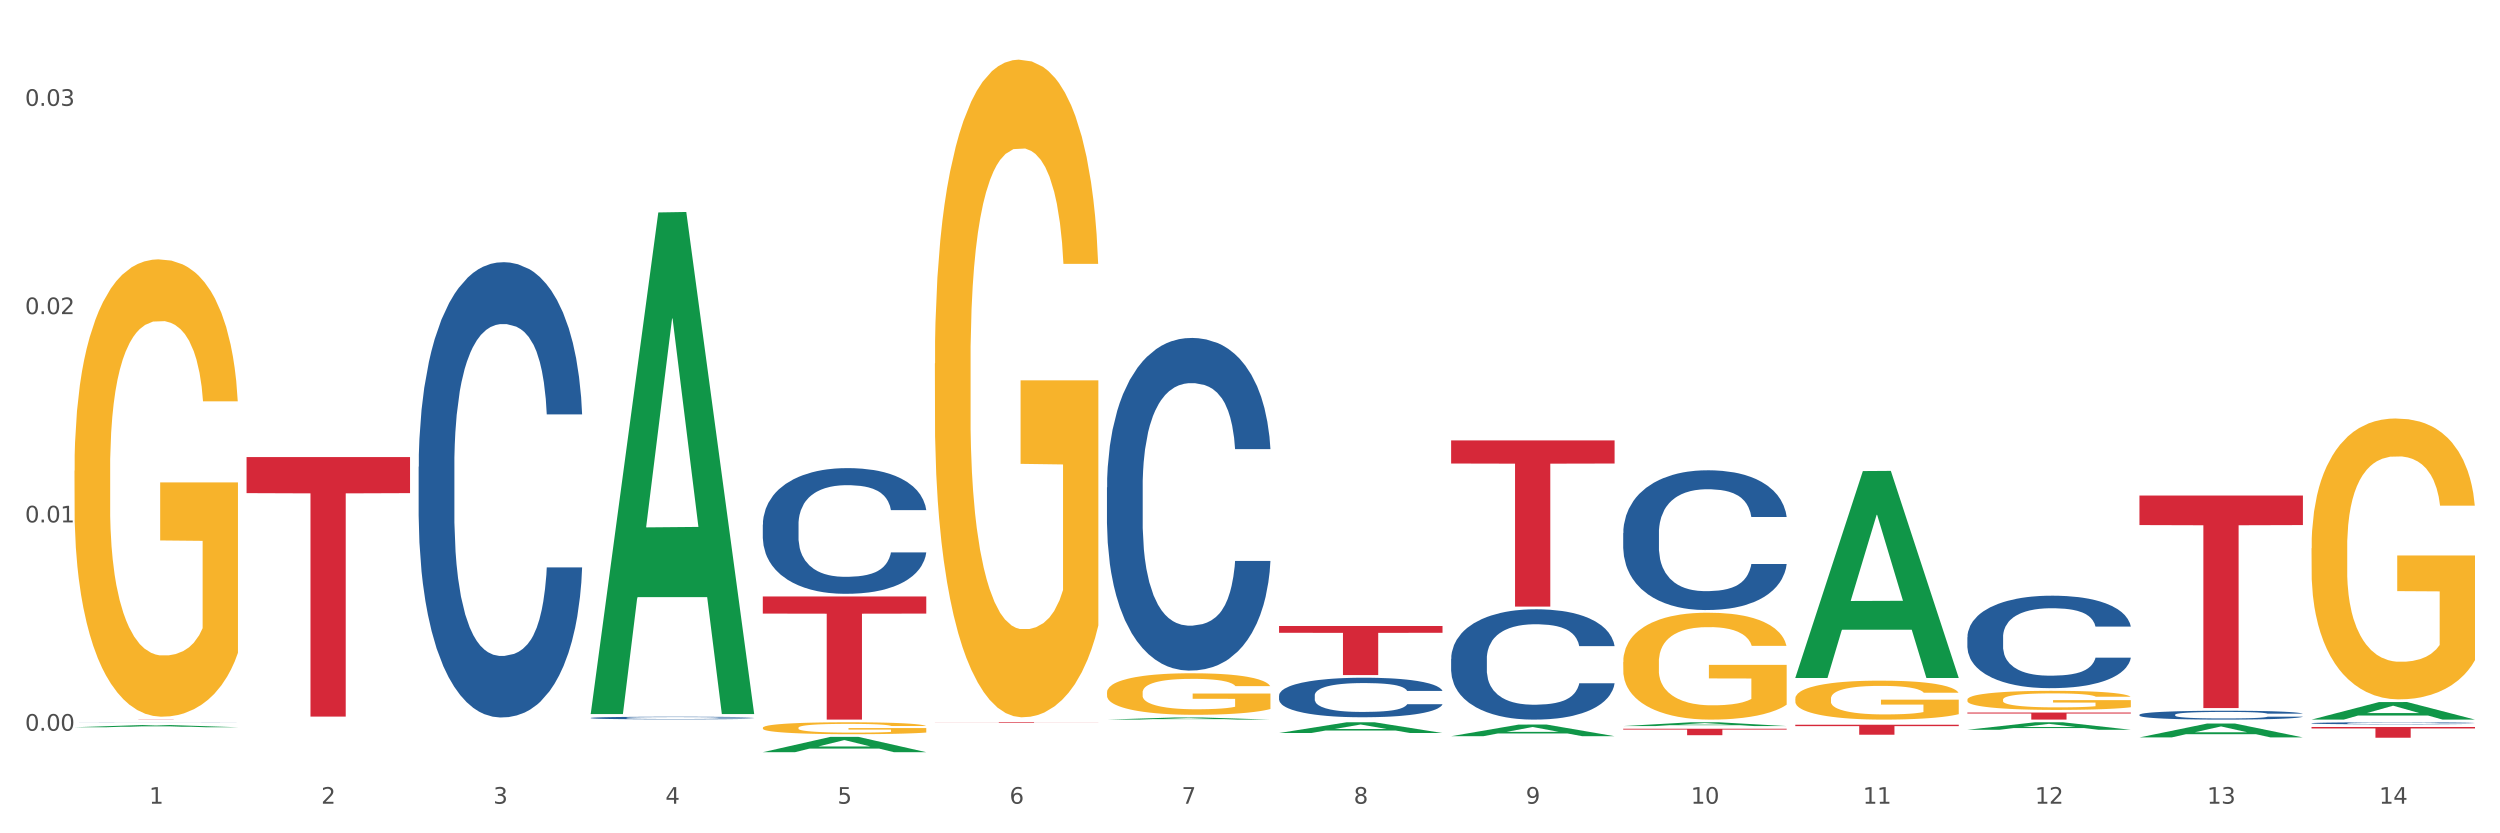 <?xml version="1.0" encoding="utf-8" standalone="no"?>
<!DOCTYPE svg PUBLIC "-//W3C//DTD SVG 1.1//EN"
  "http://www.w3.org/Graphics/SVG/1.1/DTD/svg11.dtd">
<svg xmlns:xlink="http://www.w3.org/1999/xlink" width="1080pt" height="360pt" viewBox="0 0 1080 360" xmlns="http://www.w3.org/2000/svg" version="1.1">
 <rect x="0" y="0" width="1080" height="360" fill="#333333" stroke="none"/>
 <defs>
  <style type="text/css">*{stroke-linejoin: round; stroke-linecap: butt}</style>
 </defs>
 <g id="figure_1">
  <g id="patch_1">
   <path d="M 0 360 
L 1080 360 
L 1080 0 
L 0 0 
z
" style="fill: #ffffff; stroke: #ffffff; stroke-linejoin: miter"/>
  </g>
  <g id="axes_1">
   <g id="matplotlib.axis_1">
    <g id="xtick_1">
     <g id="text_1">
      <!-- 1 -->
      <g style="fill: #4d4d4d" transform="translate(64.432 347.204) scale(0.096 -0.096)">
       <defs>
        <path id="DejaVuSans-31" d="M 794 531 
L 1825 531 
L 1825 4091 
L 703 3866 
L 703 4441 
L 1819 4666 
L 2450 4666 
L 2450 531 
L 3481 531 
L 3481 0 
L 794 0 
L 794 531 
z
" transform="scale(0.016)"/>
       </defs>
       <use xlink:href="#DejaVuSans-31"/>
      </g>
     </g>
    </g>
    <g id="xtick_2">
     <g id="text_2">
      <!-- 2 -->
      <g style="fill: #4d4d4d" transform="translate(138.771 347.204) scale(0.096 -0.096)">
       <defs>
        <path id="DejaVuSans-32" d="M 1228 531 
L 3431 531 
L 3431 0 
L 469 0 
L 469 531 
Q 828 903 1448 1529 
Q 2069 2156 2228 2338 
Q 2531 2678 2651 2914 
Q 2772 3150 2772 3378 
Q 2772 3750 2511 3984 
Q 2250 4219 1831 4219 
Q 1534 4219 1204 4116 
Q 875 4013 500 3803 
L 500 4441 
Q 881 4594 1212 4672 
Q 1544 4750 1819 4750 
Q 2544 4750 2975 4387 
Q 3406 4025 3406 3419 
Q 3406 3131 3298 2873 
Q 3191 2616 2906 2266 
Q 2828 2175 2409 1742 
Q 1991 1309 1228 531 
z
" transform="scale(0.016)"/>
       </defs>
       <use xlink:href="#DejaVuSans-32"/>
      </g>
     </g>
    </g>
    <g id="xtick_3">
     <g id="text_3">
      <!-- 3 -->
      <g style="fill: #4d4d4d" transform="translate(213.109 347.204) scale(0.096 -0.096)">
       <defs>
        <path id="DejaVuSans-33" d="M 2597 2516 
Q 3050 2419 3304 2112 
Q 3559 1806 3559 1356 
Q 3559 666 3084 287 
Q 2609 -91 1734 -91 
Q 1441 -91 1130 -33 
Q 819 25 488 141 
L 488 750 
Q 750 597 1062 519 
Q 1375 441 1716 441 
Q 2309 441 2620 675 
Q 2931 909 2931 1356 
Q 2931 1769 2642 2001 
Q 2353 2234 1838 2234 
L 1294 2234 
L 1294 2753 
L 1863 2753 
Q 2328 2753 2575 2939 
Q 2822 3125 2822 3475 
Q 2822 3834 2567 4026 
Q 2313 4219 1838 4219 
Q 1578 4219 1281 4162 
Q 984 4106 628 3988 
L 628 4550 
Q 988 4650 1302 4700 
Q 1616 4750 1894 4750 
Q 2613 4750 3031 4423 
Q 3450 4097 3450 3541 
Q 3450 3153 3228 2886 
Q 3006 2619 2597 2516 
z
" transform="scale(0.016)"/>
       </defs>
       <use xlink:href="#DejaVuSans-33"/>
      </g>
     </g>
    </g>
    <g id="xtick_4">
     <g id="text_4">
      <!-- 4 -->
      <g style="fill: #4d4d4d" transform="translate(287.448 347.204) scale(0.096 -0.096)">
       <defs>
        <path id="DejaVuSans-34" d="M 2419 4116 
L 825 1625 
L 2419 1625 
L 2419 4116 
z
M 2253 4666 
L 3047 4666 
L 3047 1625 
L 3713 1625 
L 3713 1100 
L 3047 1100 
L 3047 0 
L 2419 0 
L 2419 1100 
L 313 1100 
L 313 1709 
L 2253 4666 
z
" transform="scale(0.016)"/>
       </defs>
       <use xlink:href="#DejaVuSans-34"/>
      </g>
     </g>
    </g>
    <g id="xtick_5">
     <g id="text_5">
      <!-- 5 -->
      <g style="fill: #4d4d4d" transform="translate(361.787 347.204) scale(0.096 -0.096)">
       <defs>
        <path id="DejaVuSans-35" d="M 691 4666 
L 3169 4666 
L 3169 4134 
L 1269 4134 
L 1269 2991 
Q 1406 3038 1543 3061 
Q 1681 3084 1819 3084 
Q 2600 3084 3056 2656 
Q 3513 2228 3513 1497 
Q 3513 744 3044 326 
Q 2575 -91 1722 -91 
Q 1428 -91 1123 -41 
Q 819 9 494 109 
L 494 744 
Q 775 591 1075 516 
Q 1375 441 1709 441 
Q 2250 441 2565 725 
Q 2881 1009 2881 1497 
Q 2881 1984 2565 2268 
Q 2250 2553 1709 2553 
Q 1456 2553 1204 2497 
Q 953 2441 691 2322 
L 691 4666 
z
" transform="scale(0.016)"/>
       </defs>
       <use xlink:href="#DejaVuSans-35"/>
      </g>
     </g>
    </g>
    <g id="xtick_6">
     <g id="text_6">
      <!-- 6 -->
      <g style="fill: #4d4d4d" transform="translate(436.125 347.204) scale(0.096 -0.096)">
       <defs>
        <path id="DejaVuSans-36" d="M 2113 2584 
Q 1688 2584 1439 2293 
Q 1191 2003 1191 1497 
Q 1191 994 1439 701 
Q 1688 409 2113 409 
Q 2538 409 2786 701 
Q 3034 994 3034 1497 
Q 3034 2003 2786 2293 
Q 2538 2584 2113 2584 
z
M 3366 4563 
L 3366 3988 
Q 3128 4100 2886 4159 
Q 2644 4219 2406 4219 
Q 1781 4219 1451 3797 
Q 1122 3375 1075 2522 
Q 1259 2794 1537 2939 
Q 1816 3084 2150 3084 
Q 2853 3084 3261 2657 
Q 3669 2231 3669 1497 
Q 3669 778 3244 343 
Q 2819 -91 2113 -91 
Q 1303 -91 875 529 
Q 447 1150 447 2328 
Q 447 3434 972 4092 
Q 1497 4750 2381 4750 
Q 2619 4750 2861 4703 
Q 3103 4656 3366 4563 
z
" transform="scale(0.016)"/>
       </defs>
       <use xlink:href="#DejaVuSans-36"/>
      </g>
     </g>
    </g>
    <g id="xtick_7">
     <g id="text_7">
      <!-- 7 -->
      <g style="fill: #4d4d4d" transform="translate(510.464 347.204) scale(0.096 -0.096)">
       <defs>
        <path id="DejaVuSans-37" d="M 525 4666 
L 3525 4666 
L 3525 4397 
L 1831 0 
L 1172 0 
L 2766 4134 
L 525 4134 
L 525 4666 
z
" transform="scale(0.016)"/>
       </defs>
       <use xlink:href="#DejaVuSans-37"/>
      </g>
     </g>
    </g>
    <g id="xtick_8">
     <g id="text_8">
      <!-- 8 -->
      <g style="fill: #4d4d4d" transform="translate(584.803 347.204) scale(0.096 -0.096)">
       <defs>
        <path id="DejaVuSans-38" d="M 2034 2216 
Q 1584 2216 1326 1975 
Q 1069 1734 1069 1313 
Q 1069 891 1326 650 
Q 1584 409 2034 409 
Q 2484 409 2743 651 
Q 3003 894 3003 1313 
Q 3003 1734 2745 1975 
Q 2488 2216 2034 2216 
z
M 1403 2484 
Q 997 2584 770 2862 
Q 544 3141 544 3541 
Q 544 4100 942 4425 
Q 1341 4750 2034 4750 
Q 2731 4750 3128 4425 
Q 3525 4100 3525 3541 
Q 3525 3141 3298 2862 
Q 3072 2584 2669 2484 
Q 3125 2378 3379 2068 
Q 3634 1759 3634 1313 
Q 3634 634 3220 271 
Q 2806 -91 2034 -91 
Q 1263 -91 848 271 
Q 434 634 434 1313 
Q 434 1759 690 2068 
Q 947 2378 1403 2484 
z
M 1172 3481 
Q 1172 3119 1398 2916 
Q 1625 2713 2034 2713 
Q 2441 2713 2670 2916 
Q 2900 3119 2900 3481 
Q 2900 3844 2670 4047 
Q 2441 4250 2034 4250 
Q 1625 4250 1398 4047 
Q 1172 3844 1172 3481 
z
" transform="scale(0.016)"/>
       </defs>
       <use xlink:href="#DejaVuSans-38"/>
      </g>
     </g>
    </g>
    <g id="xtick_9">
     <g id="text_9">
      <!-- 9 -->
      <g style="fill: #4d4d4d" transform="translate(659.142 347.204) scale(0.096 -0.096)">
       <defs>
        <path id="DejaVuSans-39" d="M 703 97 
L 703 672 
Q 941 559 1184 500 
Q 1428 441 1663 441 
Q 2288 441 2617 861 
Q 2947 1281 2994 2138 
Q 2813 1869 2534 1725 
Q 2256 1581 1919 1581 
Q 1219 1581 811 2004 
Q 403 2428 403 3163 
Q 403 3881 828 4315 
Q 1253 4750 1959 4750 
Q 2769 4750 3195 4129 
Q 3622 3509 3622 2328 
Q 3622 1225 3098 567 
Q 2575 -91 1691 -91 
Q 1453 -91 1209 -44 
Q 966 3 703 97 
z
M 1959 2075 
Q 2384 2075 2632 2365 
Q 2881 2656 2881 3163 
Q 2881 3666 2632 3958 
Q 2384 4250 1959 4250 
Q 1534 4250 1286 3958 
Q 1038 3666 1038 3163 
Q 1038 2656 1286 2365 
Q 1534 2075 1959 2075 
z
" transform="scale(0.016)"/>
       </defs>
       <use xlink:href="#DejaVuSans-39"/>
      </g>
     </g>
    </g>
    <g id="xtick_10">
     <g id="text_10">
      <!-- 10 -->
      <g style="fill: #4d4d4d" transform="translate(730.426 347.204) scale(0.096 -0.096)">
       <defs>
        <path id="DejaVuSans-30" d="M 2034 4250 
Q 1547 4250 1301 3770 
Q 1056 3291 1056 2328 
Q 1056 1369 1301 889 
Q 1547 409 2034 409 
Q 2525 409 2770 889 
Q 3016 1369 3016 2328 
Q 3016 3291 2770 3770 
Q 2525 4250 2034 4250 
z
M 2034 4750 
Q 2819 4750 3233 4129 
Q 3647 3509 3647 2328 
Q 3647 1150 3233 529 
Q 2819 -91 2034 -91 
Q 1250 -91 836 529 
Q 422 1150 422 2328 
Q 422 3509 836 4129 
Q 1250 4750 2034 4750 
z
" transform="scale(0.016)"/>
       </defs>
       <use xlink:href="#DejaVuSans-31"/>
       <use xlink:href="#DejaVuSans-30" transform="translate(63.623 0)"/>
      </g>
     </g>
    </g>
    <g id="xtick_11">
     <g id="text_11">
      <!-- 11 -->
      <g style="fill: #4d4d4d" transform="translate(804.765 347.204) scale(0.096 -0.096)">
       <use xlink:href="#DejaVuSans-31"/>
       <use xlink:href="#DejaVuSans-31" transform="translate(63.623 0)"/>
      </g>
     </g>
    </g>
    <g id="xtick_12">
     <g id="text_12">
      <!-- 12 -->
      <g style="fill: #4d4d4d" transform="translate(879.104 347.204) scale(0.096 -0.096)">
       <use xlink:href="#DejaVuSans-31"/>
       <use xlink:href="#DejaVuSans-32" transform="translate(63.623 0)"/>
      </g>
     </g>
    </g>
    <g id="xtick_13">
     <g id="text_13">
      <!-- 13 -->
      <g style="fill: #4d4d4d" transform="translate(953.442 347.204) scale(0.096 -0.096)">
       <use xlink:href="#DejaVuSans-31"/>
       <use xlink:href="#DejaVuSans-33" transform="translate(63.623 0)"/>
      </g>
     </g>
    </g>
    <g id="xtick_14">
     <g id="text_14">
      <!-- 14 -->
      <g style="fill: #4d4d4d" transform="translate(1027.781 347.204) scale(0.096 -0.096)">
       <use xlink:href="#DejaVuSans-31"/>
       <use xlink:href="#DejaVuSans-34" transform="translate(63.623 0)"/>
      </g>
     </g>
    </g>
    <g id="xtick_15"/>
    <g id="xtick_16"/>
    <g id="xtick_17"/>
    <g id="xtick_18"/>
    <g id="xtick_19"/>
    <g id="xtick_20"/>
    <g id="xtick_21"/>
    <g id="xtick_22"/>
    <g id="xtick_23"/>
    <g id="xtick_24"/>
    <g id="xtick_25"/>
    <g id="xtick_26"/>
    <g id="xtick_27"/>
   </g>
   <g id="matplotlib.axis_2">
    <g id="ytick_1">
     <g id="text_15">
      <!-- 0.00 -->
      <g style="fill: #4d4d4d" transform="translate(10.8 315.667) scale(0.096 -0.096)">
       <defs>
        <path id="DejaVuSans-2e" d="M 684 794 
L 1344 794 
L 1344 0 
L 684 0 
L 684 794 
z
" transform="scale(0.016)"/>
       </defs>
       <use xlink:href="#DejaVuSans-30"/>
       <use xlink:href="#DejaVuSans-2e" transform="translate(63.623 0)"/>
       <use xlink:href="#DejaVuSans-30" transform="translate(95.41 0)"/>
       <use xlink:href="#DejaVuSans-30" transform="translate(159.033 0)"/>
      </g>
     </g>
    </g>
    <g id="ytick_2">
     <g id="text_16">
      <!-- 0.01 -->
      <g style="fill: #4d4d4d" transform="translate(10.8 225.687) scale(0.096 -0.096)">
       <use xlink:href="#DejaVuSans-30"/>
       <use xlink:href="#DejaVuSans-2e" transform="translate(63.623 0)"/>
       <use xlink:href="#DejaVuSans-30" transform="translate(95.41 0)"/>
       <use xlink:href="#DejaVuSans-31" transform="translate(159.033 0)"/>
      </g>
     </g>
    </g>
    <g id="ytick_3">
     <g id="text_17">
      <!-- 0.02 -->
      <g style="fill: #4d4d4d" transform="translate(10.8 135.707) scale(0.096 -0.096)">
       <use xlink:href="#DejaVuSans-30"/>
       <use xlink:href="#DejaVuSans-2e" transform="translate(63.623 0)"/>
       <use xlink:href="#DejaVuSans-30" transform="translate(95.41 0)"/>
       <use xlink:href="#DejaVuSans-32" transform="translate(159.033 0)"/>
      </g>
     </g>
    </g>
    <g id="ytick_4">
     <g id="text_18">
      <!-- 0.03 -->
      <g style="fill: #4d4d4d" transform="translate(10.8 45.727) scale(0.096 -0.096)">
       <use xlink:href="#DejaVuSans-30"/>
       <use xlink:href="#DejaVuSans-2e" transform="translate(63.623 0)"/>
       <use xlink:href="#DejaVuSans-30" transform="translate(95.41 0)"/>
       <use xlink:href="#DejaVuSans-33" transform="translate(159.033 0)"/>
      </g>
     </g>
    </g>
    <g id="ytick_5"/>
    <g id="ytick_6"/>
    <g id="ytick_7"/>
   </g>
   <g id="PolyCollection_1">
    <path d="M 32.175 314.169 
L 32.248 314.169 
L 61.37 313.213 
L 73.456 313.213 
L 102.797 314.171 
L 88.818 314.171 
L 82.484 313.948 
L 52.415 313.948 
L 52.197 313.952 
L 46.081 314.171 
L 32.175 314.171 
L 32.175 314.169 
L 56.201 313.815 
L 78.698 313.814 
L 67.559 313.417 
L 67.413 313.415 
L 67.267 313.418 
L 56.128 313.814 
L 56.201 313.815 
L 32.175 314.169 
z
" clip-path="url(#p67e66ab88c)" style="fill: #109648"/>
    <path d="M 924.24 214.069 
L 994.861 214.069 
L 994.861 226.829 
L 967.081 226.915 
L 967.081 305.89 
L 951.852 305.89 
L 951.852 226.915 
L 924.24 226.829 
L 924.24 214.155 
L 924.24 214.069 
z
" clip-path="url(#p67e66ab88c)" style="fill: #d62839"/>
    <path d="M 849.901 307.828 
L 920.523 307.828 
L 920.523 308.252 
L 892.742 308.254 
L 892.742 310.875 
L 877.514 310.875 
L 877.514 308.254 
L 849.901 308.252 
L 849.901 307.831 
L 849.901 307.828 
z
" clip-path="url(#p67e66ab88c)" style="fill: #d62839"/>
    <path d="M 775.562 313.089 
L 846.184 313.089 
L 846.184 313.688 
L 818.404 313.692 
L 818.404 317.398 
L 803.175 317.398 
L 803.175 313.692 
L 775.562 313.688 
L 775.562 313.093 
L 775.562 313.089 
z
" clip-path="url(#p67e66ab88c)" style="fill: #d62839"/>
    <path d="M 701.223 314.809 
L 771.845 314.809 
L 771.845 315.196 
L 744.065 315.199 
L 744.065 317.595 
L 728.836 317.595 
L 728.836 315.199 
L 701.223 315.196 
L 701.223 314.812 
L 701.223 314.809 
z
" clip-path="url(#p67e66ab88c)" style="fill: #d62839"/>
    <path d="M 626.885 190.262 
L 697.506 190.262 
L 697.506 200.24 
L 669.726 200.307 
L 669.726 262.064 
L 654.497 262.064 
L 654.497 200.307 
L 626.885 200.24 
L 626.885 190.329 
L 626.885 190.262 
z
" clip-path="url(#p67e66ab88c)" style="fill: #d62839"/>
    <path d="M 552.546 270.428 
L 623.168 270.428 
L 623.168 273.374 
L 595.388 273.394 
L 595.388 291.626 
L 580.159 291.626 
L 580.159 273.394 
L 552.546 273.374 
L 552.546 270.448 
L 552.546 270.428 
z
" clip-path="url(#p67e66ab88c)" style="fill: #d62839"/>
    <path d="M 403.869 312.02 
L 474.49 312.02 
L 474.49 312.059 
L 446.71 312.059 
L 446.71 312.302 
L 431.481 312.302 
L 431.481 312.059 
L 403.869 312.059 
L 403.869 312.02 
L 403.869 312.02 
z
" clip-path="url(#p67e66ab88c)" style="fill: #d62839"/>
    <path d="M 329.53 257.678 
L 400.152 257.678 
L 400.152 265.07 
L 372.371 265.12 
L 372.371 310.875 
L 357.143 310.875 
L 357.143 265.12 
L 329.53 265.07 
L 329.53 257.728 
L 329.53 257.678 
z
" clip-path="url(#p67e66ab88c)" style="fill: #d62839"/>
    <path d="M 106.514 197.45 
L 177.135 197.45 
L 177.135 213.03 
L 149.355 213.135 
L 149.355 309.561 
L 134.126 309.561 
L 134.126 213.135 
L 106.514 213.03 
L 106.514 197.556 
L 106.514 197.45 
z
" clip-path="url(#p67e66ab88c)" style="fill: #d62839"/>
    <path d="M 998.578 312.421 
L 998.662 312.421 
L 998.662 312.398 
L 998.912 312.367 
L 999.83 312.31 
L 1000.999 312.266 
L 1003.003 312.216 
L 1004.088 312.195 
L 1005.507 312.171 
L 1008.429 312.133 
L 1011.768 312.1 
L 1014.105 312.082 
L 1015.858 312.071 
L 1019.781 312.05 
L 1022.035 312.041 
L 1024.373 312.034 
L 1026.376 312.029 
L 1029.715 312.023 
L 1032.387 312.021 
L 1035.475 312.02 
L 1038.063 312.021 
L 1041.486 312.024 
L 1046.494 312.034 
L 1048.414 312.04 
L 1051.002 312.049 
L 1053.673 312.062 
L 1055.844 312.075 
L 1058.348 312.094 
L 1060.936 312.119 
L 1063.44 312.15 
L 1065.193 312.178 
L 1066.612 312.208 
L 1067.864 312.245 
L 1068.783 312.285 
L 1069.2 312.319 
L 1053.924 312.319 
L 1053.506 312.288 
L 1052.671 312.256 
L 1051.837 312.234 
L 1050.918 312.216 
L 1049.499 312.195 
L 1048.247 312.182 
L 1046.16 312.167 
L 1044.24 312.157 
L 1042.654 312.151 
L 1040.734 312.146 
L 1036.644 312.142 
L 1033.722 312.142 
L 1031.886 312.143 
L 1029.632 312.147 
L 1027.712 312.153 
L 1025.458 312.163 
L 1023.705 312.173 
L 1021.952 312.187 
L 1020.95 312.197 
L 1019.448 312.215 
L 1018.446 312.23 
L 1017.11 312.255 
L 1016.359 312.273 
L 1015.023 312.319 
L 1014.439 312.354 
L 1014.188 312.377 
L 1014.022 312.403 
L 1014.022 312.531 
L 1014.522 312.588 
L 1014.94 312.612 
L 1015.608 312.64 
L 1016.86 312.676 
L 1018.696 312.711 
L 1020.616 312.736 
L 1022.202 312.752 
L 1023.705 312.763 
L 1025.207 312.772 
L 1027.044 312.78 
L 1028.547 312.785 
L 1030.8 312.79 
L 1033.472 312.793 
L 1035.559 312.793 
L 1039.816 312.789 
L 1041.736 312.784 
L 1043.572 312.779 
L 1045.576 312.77 
L 1047.162 312.76 
L 1048.08 312.753 
L 1049.583 312.737 
L 1050.752 312.721 
L 1051.753 312.702 
L 1052.421 312.686 
L 1053.172 312.661 
L 1053.757 312.634 
L 1053.924 312.619 
L 1069.2 312.619 
L 1068.866 312.648 
L 1068.282 312.677 
L 1067.113 312.715 
L 1066.195 312.737 
L 1064.776 312.764 
L 1063.273 312.787 
L 1061.186 312.812 
L 1059.266 312.831 
L 1057.263 312.847 
L 1055.092 312.862 
L 1051.169 312.882 
L 1049.75 312.888 
L 1046.745 312.898 
L 1044.407 312.904 
L 1040.985 312.909 
L 1037.479 312.913 
L 1033.806 312.913 
L 1030.55 312.912 
L 1026.96 312.907 
L 1024.707 312.902 
L 1022.202 312.895 
L 1019.281 312.883 
L 1016.526 312.869 
L 1013.938 312.853 
L 1011.517 312.834 
L 1009.263 312.813 
L 1006.342 312.778 
L 1004.171 312.744 
L 1002.585 312.712 
L 1001.5 312.685 
L 1000.415 312.651 
L 999.83 312.627 
L 998.912 312.57 
L 998.578 312.517 
L 998.578 312.421 
z
" clip-path="url(#p67e66ab88c)" style="fill: #255c99"/>
    <path d="M 924.24 308.76 
L 924.323 308.757 
L 924.323 308.659 
L 924.573 308.525 
L 925.492 308.28 
L 926.66 308.094 
L 928.664 307.877 
L 929.749 307.785 
L 931.168 307.684 
L 934.09 307.519 
L 937.429 307.379 
L 939.766 307.301 
L 941.519 307.252 
L 945.443 307.165 
L 947.697 307.126 
L 950.034 307.095 
L 952.037 307.073 
L 955.377 307.049 
L 958.048 307.038 
L 961.136 307.035 
L 963.724 307.038 
L 967.147 307.052 
L 972.155 307.095 
L 974.075 307.119 
L 976.663 307.161 
L 979.335 307.217 
L 981.505 307.273 
L 984.009 307.354 
L 986.597 307.459 
L 989.101 307.593 
L 990.854 307.715 
L 992.273 307.845 
L 993.526 308.003 
L 994.444 308.175 
L 994.861 308.318 
L 979.585 308.318 
L 979.168 308.189 
L 978.333 308.048 
L 977.498 307.954 
L 976.58 307.877 
L 975.161 307.789 
L 973.908 307.733 
L 971.822 307.666 
L 969.902 307.624 
L 968.316 307.6 
L 966.396 307.578 
L 962.305 307.557 
L 959.383 307.557 
L 957.547 307.564 
L 955.293 307.582 
L 953.373 307.607 
L 951.119 307.649 
L 949.366 307.694 
L 947.613 307.754 
L 946.611 307.796 
L 945.109 307.873 
L 944.107 307.936 
L 942.771 308.045 
L 942.02 308.122 
L 940.685 308.322 
L 940.1 308.469 
L 939.85 308.571 
L 939.683 308.683 
L 939.683 309.23 
L 940.184 309.476 
L 940.601 309.581 
L 941.269 309.7 
L 942.521 309.854 
L 944.358 310.005 
L 946.278 310.114 
L 947.864 310.181 
L 949.366 310.23 
L 950.869 310.268 
L 952.705 310.303 
L 954.208 310.324 
L 956.462 310.345 
L 959.133 310.356 
L 961.22 310.356 
L 965.477 310.338 
L 967.397 310.321 
L 969.234 310.296 
L 971.237 310.258 
L 972.823 310.216 
L 973.742 310.184 
L 975.244 310.117 
L 976.413 310.047 
L 977.415 309.967 
L 978.082 309.897 
L 978.834 309.791 
L 979.418 309.672 
L 979.585 309.609 
L 994.861 309.609 
L 994.527 309.735 
L 993.943 309.858 
L 992.774 310.023 
L 991.856 310.117 
L 990.437 310.233 
L 988.934 310.331 
L 986.847 310.44 
L 984.927 310.521 
L 982.924 310.591 
L 980.754 310.654 
L 976.83 310.742 
L 975.411 310.766 
L 972.406 310.808 
L 970.069 310.833 
L 966.646 310.857 
L 963.14 310.871 
L 959.467 310.875 
L 956.211 310.868 
L 952.622 310.847 
L 950.368 310.826 
L 947.864 310.794 
L 944.942 310.745 
L 942.187 310.686 
L 939.599 310.615 
L 937.178 310.535 
L 934.925 310.444 
L 932.003 310.293 
L 929.832 310.145 
L 928.246 310.009 
L 927.161 309.893 
L 926.076 309.746 
L 925.492 309.644 
L 924.573 309.399 
L 924.24 309.171 
L 924.24 308.76 
z
" clip-path="url(#p67e66ab88c)" style="fill: #255c99"/>
    <path d="M 849.901 275.287 
L 849.984 275.251 
L 849.984 274.229 
L 850.235 272.842 
L 851.153 270.288 
L 852.322 268.354 
L 854.325 266.091 
L 855.41 265.143 
L 856.829 264.084 
L 859.751 262.369 
L 863.09 260.91 
L 865.428 260.107 
L 867.181 259.596 
L 871.104 258.684 
L 873.358 258.282 
L 875.695 257.954 
L 877.699 257.735 
L 881.038 257.479 
L 883.709 257.37 
L 886.798 257.333 
L 889.386 257.37 
L 892.808 257.516 
L 897.817 257.954 
L 899.737 258.209 
L 902.325 258.647 
L 904.996 259.231 
L 907.166 259.815 
L 909.671 260.654 
L 912.258 261.749 
L 914.763 263.136 
L 916.516 264.413 
L 917.935 265.763 
L 919.187 267.405 
L 920.105 269.193 
L 920.523 270.689 
L 905.246 270.689 
L 904.829 269.339 
L 903.994 267.879 
L 903.159 266.894 
L 902.241 266.091 
L 900.822 265.179 
L 899.57 264.595 
L 897.483 263.902 
L 895.563 263.464 
L 893.977 263.209 
L 892.057 262.99 
L 887.966 262.771 
L 885.045 262.771 
L 883.208 262.844 
L 880.954 263.026 
L 879.034 263.282 
L 876.78 263.719 
L 875.027 264.194 
L 873.274 264.814 
L 872.273 265.252 
L 870.77 266.055 
L 869.768 266.712 
L 868.433 267.843 
L 867.681 268.646 
L 866.346 270.726 
L 865.761 272.259 
L 865.511 273.317 
L 865.344 274.485 
L 865.344 280.177 
L 865.845 282.732 
L 866.262 283.826 
L 866.93 285.067 
L 868.182 286.673 
L 870.019 288.242 
L 871.939 289.373 
L 873.525 290.067 
L 875.027 290.577 
L 876.53 290.979 
L 878.367 291.344 
L 879.869 291.563 
L 882.123 291.782 
L 884.794 291.891 
L 886.881 291.891 
L 891.139 291.709 
L 893.059 291.526 
L 894.895 291.271 
L 896.899 290.869 
L 898.485 290.431 
L 899.403 290.103 
L 900.905 289.41 
L 902.074 288.68 
L 903.076 287.841 
L 903.744 287.111 
L 904.495 286.016 
L 905.079 284.775 
L 905.246 284.118 
L 920.523 284.118 
L 920.189 285.432 
L 919.604 286.709 
L 918.436 288.424 
L 917.517 289.41 
L 916.098 290.614 
L 914.596 291.636 
L 912.509 292.767 
L 910.589 293.606 
L 908.585 294.336 
L 906.415 294.993 
L 902.491 295.905 
L 901.072 296.161 
L 898.067 296.599 
L 895.73 296.854 
L 892.307 297.109 
L 888.801 297.255 
L 885.128 297.292 
L 881.873 297.219 
L 878.283 297 
L 876.029 296.781 
L 873.525 296.453 
L 870.603 295.942 
L 867.848 295.321 
L 865.261 294.592 
L 862.84 293.752 
L 860.586 292.803 
L 857.664 291.234 
L 855.494 289.702 
L 853.908 288.278 
L 852.823 287.074 
L 851.737 285.542 
L 851.153 284.483 
L 850.235 281.929 
L 849.901 279.557 
L 849.901 275.287 
z
" clip-path="url(#p67e66ab88c)" style="fill: #255c99"/>
    <path d="M 701.223 230.288 
L 701.307 230.233 
L 701.307 228.689 
L 701.557 226.593 
L 702.476 222.733 
L 703.644 219.81 
L 705.648 216.391 
L 706.733 214.957 
L 708.152 213.358 
L 711.074 210.766 
L 714.413 208.56 
L 716.75 207.347 
L 718.503 206.575 
L 722.427 205.196 
L 724.681 204.59 
L 727.018 204.093 
L 729.021 203.762 
L 732.36 203.376 
L 735.032 203.211 
L 738.12 203.156 
L 740.708 203.211 
L 744.131 203.432 
L 749.139 204.093 
L 751.059 204.479 
L 753.647 205.141 
L 756.318 206.023 
L 758.489 206.906 
L 760.993 208.174 
L 763.581 209.829 
L 766.085 211.924 
L 767.838 213.854 
L 769.257 215.895 
L 770.51 218.376 
L 771.428 221.079 
L 771.845 223.34 
L 756.569 223.34 
L 756.151 221.299 
L 755.317 219.093 
L 754.482 217.604 
L 753.564 216.391 
L 752.145 215.012 
L 750.892 214.13 
L 748.805 213.082 
L 746.885 212.421 
L 745.299 212.035 
L 743.379 211.704 
L 739.289 211.373 
L 736.367 211.373 
L 734.531 211.483 
L 732.277 211.759 
L 730.357 212.145 
L 728.103 212.807 
L 726.35 213.523 
L 724.597 214.461 
L 723.595 215.123 
L 722.093 216.336 
L 721.091 217.329 
L 719.755 219.038 
L 719.004 220.251 
L 717.668 223.395 
L 717.084 225.711 
L 716.834 227.31 
L 716.667 229.075 
L 716.667 237.678 
L 717.168 241.538 
L 717.585 243.193 
L 718.253 245.068 
L 719.505 247.494 
L 721.341 249.865 
L 723.261 251.575 
L 724.847 252.623 
L 726.35 253.395 
L 727.853 254.001 
L 729.689 254.553 
L 731.192 254.884 
L 733.446 255.215 
L 736.117 255.38 
L 738.204 255.38 
L 742.461 255.104 
L 744.381 254.829 
L 746.218 254.443 
L 748.221 253.836 
L 749.807 253.174 
L 750.725 252.678 
L 752.228 251.63 
L 753.397 250.527 
L 754.398 249.259 
L 755.066 248.156 
L 755.818 246.501 
L 756.402 244.626 
L 756.569 243.634 
L 771.845 243.634 
L 771.511 245.619 
L 770.927 247.549 
L 769.758 250.141 
L 768.84 251.63 
L 767.421 253.45 
L 765.918 254.994 
L 763.831 256.704 
L 761.911 257.972 
L 759.908 259.075 
L 757.738 260.068 
L 753.814 261.446 
L 752.395 261.832 
L 749.39 262.494 
L 747.052 262.88 
L 743.63 263.266 
L 740.124 263.487 
L 736.451 263.542 
L 733.195 263.431 
L 729.606 263.101 
L 727.352 262.77 
L 724.847 262.273 
L 721.926 261.501 
L 719.171 260.564 
L 716.583 259.461 
L 714.162 258.193 
L 711.908 256.759 
L 708.987 254.387 
L 706.816 252.071 
L 705.23 249.92 
L 704.145 248.101 
L 703.06 245.784 
L 702.476 244.185 
L 701.557 240.325 
L 701.223 236.74 
L 701.223 230.288 
z
" clip-path="url(#p67e66ab88c)" style="fill: #255c99"/>
    <path d="M 626.885 284.626 
L 626.968 284.582 
L 626.968 283.364 
L 627.219 281.709 
L 628.137 278.662 
L 629.306 276.355 
L 631.309 273.656 
L 632.394 272.524 
L 633.813 271.262 
L 636.735 269.216 
L 640.074 267.475 
L 642.411 266.517 
L 644.164 265.908 
L 648.088 264.82 
L 650.342 264.341 
L 652.679 263.949 
L 654.683 263.688 
L 658.022 263.383 
L 660.693 263.252 
L 663.782 263.209 
L 666.369 263.252 
L 669.792 263.427 
L 674.801 263.949 
L 676.721 264.254 
L 679.308 264.776 
L 681.98 265.472 
L 684.15 266.169 
L 686.654 267.17 
L 689.242 268.476 
L 691.747 270.13 
L 693.5 271.654 
L 694.919 273.264 
L 696.171 275.223 
L 697.089 277.356 
L 697.506 279.141 
L 682.23 279.141 
L 681.813 277.53 
L 680.978 275.789 
L 680.143 274.614 
L 679.225 273.656 
L 677.806 272.568 
L 676.554 271.871 
L 674.467 271.044 
L 672.547 270.522 
L 670.961 270.217 
L 669.041 269.956 
L 664.95 269.695 
L 662.029 269.695 
L 660.192 269.782 
L 657.938 270 
L 656.018 270.304 
L 653.764 270.827 
L 652.011 271.393 
L 650.258 272.133 
L 649.257 272.655 
L 647.754 273.613 
L 646.752 274.396 
L 645.417 275.746 
L 644.665 276.703 
L 643.33 279.185 
L 642.745 281.013 
L 642.495 282.275 
L 642.328 283.668 
L 642.328 290.459 
L 642.829 293.506 
L 643.246 294.812 
L 643.914 296.292 
L 645.166 298.208 
L 647.003 300.079 
L 648.923 301.429 
L 650.509 302.256 
L 652.011 302.865 
L 653.514 303.344 
L 655.35 303.779 
L 656.853 304.041 
L 659.107 304.302 
L 661.778 304.432 
L 663.865 304.432 
L 668.122 304.215 
L 670.042 303.997 
L 671.879 303.692 
L 673.882 303.214 
L 675.468 302.691 
L 676.387 302.299 
L 677.889 301.472 
L 679.058 300.602 
L 680.06 299.6 
L 680.728 298.73 
L 681.479 297.424 
L 682.063 295.944 
L 682.23 295.16 
L 697.506 295.16 
L 697.173 296.727 
L 696.588 298.251 
L 695.42 300.297 
L 694.501 301.472 
L 693.082 302.909 
L 691.58 304.128 
L 689.493 305.477 
L 687.573 306.478 
L 685.569 307.349 
L 683.399 308.132 
L 679.475 309.221 
L 678.056 309.525 
L 675.051 310.048 
L 672.714 310.353 
L 669.291 310.657 
L 665.785 310.831 
L 662.112 310.875 
L 658.856 310.788 
L 655.267 310.527 
L 653.013 310.265 
L 650.509 309.874 
L 647.587 309.264 
L 644.832 308.524 
L 642.244 307.654 
L 639.824 306.652 
L 637.57 305.521 
L 634.648 303.649 
L 632.478 301.821 
L 630.892 300.123 
L 629.806 298.686 
L 628.721 296.858 
L 628.137 295.596 
L 627.219 292.549 
L 626.885 289.719 
L 626.885 284.626 
z
" clip-path="url(#p67e66ab88c)" style="fill: #255c99"/>
    <path d="M 552.546 300.448 
L 552.629 300.433 
L 552.629 299.996 
L 552.88 299.403 
L 553.798 298.311 
L 554.967 297.484 
L 556.97 296.516 
L 558.055 296.11 
L 559.475 295.658 
L 562.396 294.924 
L 565.735 294.3 
L 568.073 293.957 
L 569.826 293.739 
L 573.749 293.348 
L 576.003 293.177 
L 578.34 293.036 
L 580.344 292.943 
L 583.683 292.833 
L 586.354 292.787 
L 589.443 292.771 
L 592.031 292.787 
L 595.453 292.849 
L 600.462 293.036 
L 602.382 293.146 
L 604.97 293.333 
L 607.641 293.582 
L 609.811 293.832 
L 612.316 294.191 
L 614.903 294.659 
L 617.408 295.252 
L 619.161 295.798 
L 620.58 296.376 
L 621.832 297.078 
L 622.75 297.842 
L 623.168 298.482 
L 607.891 298.482 
L 607.474 297.905 
L 606.639 297.281 
L 605.804 296.859 
L 604.886 296.516 
L 603.467 296.126 
L 602.215 295.876 
L 600.128 295.58 
L 598.208 295.393 
L 596.622 295.283 
L 594.702 295.19 
L 590.612 295.096 
L 587.69 295.096 
L 585.853 295.127 
L 583.6 295.205 
L 581.68 295.315 
L 579.426 295.502 
L 577.673 295.705 
L 575.92 295.97 
L 574.918 296.157 
L 573.415 296.5 
L 572.414 296.781 
L 571.078 297.265 
L 570.327 297.608 
L 568.991 298.498 
L 568.407 299.153 
L 568.156 299.606 
L 567.989 300.105 
L 567.989 302.539 
L 568.49 303.632 
L 568.908 304.1 
L 569.575 304.63 
L 570.827 305.317 
L 572.664 305.988 
L 574.584 306.472 
L 576.17 306.768 
L 577.673 306.987 
L 579.175 307.158 
L 581.012 307.314 
L 582.514 307.408 
L 584.768 307.501 
L 587.439 307.548 
L 589.526 307.548 
L 593.784 307.47 
L 595.704 307.392 
L 597.54 307.283 
L 599.544 307.111 
L 601.13 306.924 
L 602.048 306.784 
L 603.551 306.487 
L 604.719 306.175 
L 605.721 305.816 
L 606.389 305.504 
L 607.14 305.036 
L 607.724 304.505 
L 607.891 304.225 
L 623.168 304.225 
L 622.834 304.786 
L 622.249 305.332 
L 621.081 306.066 
L 620.163 306.487 
L 618.743 307.002 
L 617.241 307.439 
L 615.154 307.923 
L 613.234 308.282 
L 611.23 308.594 
L 609.06 308.875 
L 605.137 309.265 
L 603.718 309.374 
L 600.712 309.561 
L 598.375 309.67 
L 594.952 309.78 
L 591.446 309.842 
L 587.773 309.858 
L 584.518 309.826 
L 580.928 309.733 
L 578.674 309.639 
L 576.17 309.499 
L 573.248 309.28 
L 570.494 309.015 
L 567.906 308.703 
L 565.485 308.344 
L 563.231 307.938 
L 560.309 307.267 
L 558.139 306.612 
L 556.553 306.003 
L 555.468 305.489 
L 554.382 304.833 
L 553.798 304.381 
L 552.88 303.288 
L 552.546 302.274 
L 552.546 300.448 
z
" clip-path="url(#p67e66ab88c)" style="fill: #255c99"/>
    <path d="M 478.207 210.562 
L 478.291 210.43 
L 478.291 206.756 
L 478.541 201.768 
L 479.459 192.581 
L 480.628 185.625 
L 482.632 177.488 
L 483.717 174.075 
L 485.136 170.269 
L 488.058 164.101 
L 491.397 158.851 
L 493.734 155.963 
L 495.487 154.126 
L 499.41 150.845 
L 501.664 149.401 
L 504.002 148.22 
L 506.005 147.432 
L 509.344 146.514 
L 512.016 146.12 
L 515.104 145.989 
L 517.692 146.12 
L 521.115 146.645 
L 526.123 148.22 
L 528.043 149.139 
L 530.631 150.713 
L 533.302 152.813 
L 535.473 154.913 
L 537.977 157.932 
L 540.565 161.869 
L 543.069 166.857 
L 544.822 171.45 
L 546.241 176.306 
L 547.493 182.213 
L 548.412 188.644 
L 548.829 194.025 
L 533.553 194.025 
L 533.135 189.169 
L 532.301 183.919 
L 531.466 180.375 
L 530.548 177.488 
L 529.128 174.206 
L 527.876 172.107 
L 525.789 169.613 
L 523.869 168.038 
L 522.283 167.119 
L 520.363 166.332 
L 516.273 165.544 
L 513.351 165.544 
L 511.515 165.807 
L 509.261 166.463 
L 507.341 167.382 
L 505.087 168.957 
L 503.334 170.663 
L 501.581 172.894 
L 500.579 174.469 
L 499.077 177.356 
L 498.075 179.719 
L 496.739 183.787 
L 495.988 186.675 
L 494.652 194.156 
L 494.068 199.668 
L 493.818 203.474 
L 493.651 207.674 
L 493.651 228.149 
L 494.151 237.336 
L 494.569 241.273 
L 495.237 245.736 
L 496.489 251.51 
L 498.325 257.154 
L 500.245 261.223 
L 501.831 263.716 
L 503.334 265.554 
L 504.837 266.997 
L 506.673 268.31 
L 508.176 269.097 
L 510.429 269.885 
L 513.101 270.279 
L 515.188 270.279 
L 519.445 269.622 
L 521.365 268.966 
L 523.202 268.047 
L 525.205 266.604 
L 526.791 265.029 
L 527.709 263.848 
L 529.212 261.354 
L 530.381 258.729 
L 531.382 255.71 
L 532.05 253.085 
L 532.801 249.148 
L 533.386 244.686 
L 533.553 242.323 
L 548.829 242.323 
L 548.495 247.048 
L 547.911 251.642 
L 546.742 257.81 
L 545.824 261.354 
L 544.405 265.685 
L 542.902 269.36 
L 540.815 273.428 
L 538.895 276.447 
L 536.892 279.072 
L 534.721 281.434 
L 530.798 284.716 
L 529.379 285.634 
L 526.374 287.209 
L 524.036 288.128 
L 520.614 289.047 
L 517.108 289.572 
L 513.435 289.703 
L 510.179 289.441 
L 506.59 288.653 
L 504.336 287.866 
L 501.831 286.684 
L 498.91 284.847 
L 496.155 282.616 
L 493.567 279.991 
L 491.146 276.972 
L 488.892 273.56 
L 485.971 267.916 
L 483.8 262.404 
L 482.214 257.285 
L 481.129 252.954 
L 480.044 247.442 
L 479.459 243.636 
L 478.541 234.448 
L 478.207 225.917 
L 478.207 210.562 
z
" clip-path="url(#p67e66ab88c)" style="fill: #255c99"/>
    <path d="M 329.53 226.624 
L 329.613 226.574 
L 329.613 225.186 
L 329.864 223.301 
L 330.782 219.829 
L 331.951 217.2 
L 333.954 214.125 
L 335.039 212.835 
L 336.458 211.397 
L 339.38 209.066 
L 342.719 207.082 
L 345.057 205.991 
L 346.81 205.296 
L 350.733 204.056 
L 352.987 203.511 
L 355.324 203.064 
L 357.328 202.767 
L 360.667 202.419 
L 363.338 202.271 
L 366.427 202.221 
L 369.015 202.271 
L 372.437 202.469 
L 377.446 203.064 
L 379.366 203.411 
L 381.954 204.007 
L 384.625 204.8 
L 386.795 205.594 
L 389.3 206.735 
L 391.887 208.223 
L 394.392 210.107 
L 396.145 211.843 
L 397.564 213.678 
L 398.816 215.91 
L 399.734 218.341 
L 400.152 220.374 
L 384.875 220.374 
L 384.458 218.539 
L 383.623 216.555 
L 382.788 215.216 
L 381.87 214.125 
L 380.451 212.885 
L 379.199 212.091 
L 377.112 211.149 
L 375.192 210.554 
L 373.606 210.207 
L 371.686 209.909 
L 367.595 209.611 
L 364.674 209.611 
L 362.837 209.711 
L 360.583 209.959 
L 358.663 210.306 
L 356.41 210.901 
L 354.656 211.546 
L 352.903 212.389 
L 351.902 212.984 
L 350.399 214.075 
L 349.397 214.968 
L 348.062 216.506 
L 347.31 217.597 
L 345.975 220.424 
L 345.391 222.507 
L 345.14 223.946 
L 344.973 225.533 
L 344.973 233.27 
L 345.474 236.742 
L 345.891 238.23 
L 346.559 239.917 
L 347.811 242.099 
L 349.648 244.232 
L 351.568 245.77 
L 353.154 246.712 
L 354.656 247.406 
L 356.159 247.952 
L 357.996 248.448 
L 359.498 248.746 
L 361.752 249.043 
L 364.423 249.192 
L 366.51 249.192 
L 370.768 248.944 
L 372.688 248.696 
L 374.524 248.349 
L 376.528 247.803 
L 378.114 247.208 
L 379.032 246.762 
L 380.534 245.819 
L 381.703 244.827 
L 382.705 243.686 
L 383.373 242.694 
L 384.124 241.206 
L 384.708 239.52 
L 384.875 238.627 
L 400.152 238.627 
L 399.818 240.413 
L 399.233 242.149 
L 398.065 244.48 
L 397.146 245.819 
L 395.727 247.456 
L 394.225 248.845 
L 392.138 250.382 
L 390.218 251.523 
L 388.214 252.515 
L 386.044 253.408 
L 382.121 254.648 
L 380.701 254.995 
L 377.696 255.59 
L 375.359 255.938 
L 371.936 256.285 
L 368.43 256.483 
L 364.757 256.533 
L 361.502 256.434 
L 357.912 256.136 
L 355.658 255.838 
L 353.154 255.392 
L 350.232 254.698 
L 347.477 253.854 
L 344.89 252.862 
L 342.469 251.722 
L 340.215 250.432 
L 337.293 248.299 
L 335.123 246.216 
L 333.537 244.282 
L 332.452 242.645 
L 331.366 240.562 
L 330.782 239.123 
L 329.864 235.651 
L 329.53 232.427 
L 329.53 226.624 
z
" clip-path="url(#p67e66ab88c)" style="fill: #255c99"/>
    <path d="M 255.191 310.14 
L 255.275 310.139 
L 255.275 310.11 
L 255.525 310.07 
L 256.443 309.998 
L 257.612 309.943 
L 259.615 309.879 
L 260.701 309.852 
L 262.12 309.822 
L 265.041 309.773 
L 268.381 309.731 
L 270.718 309.709 
L 272.471 309.694 
L 276.394 309.668 
L 278.648 309.657 
L 280.986 309.647 
L 282.989 309.641 
L 286.328 309.634 
L 288.999 309.631 
L 292.088 309.63 
L 294.676 309.631 
L 298.098 309.635 
L 303.107 309.647 
L 305.027 309.655 
L 307.615 309.667 
L 310.286 309.684 
L 312.457 309.7 
L 314.961 309.724 
L 317.549 309.755 
L 320.053 309.795 
L 321.806 309.831 
L 323.225 309.869 
L 324.477 309.916 
L 325.396 309.967 
L 325.813 310.009 
L 310.537 310.009 
L 310.119 309.971 
L 309.284 309.929 
L 308.45 309.901 
L 307.531 309.879 
L 306.112 309.853 
L 304.86 309.836 
L 302.773 309.816 
L 300.853 309.804 
L 299.267 309.797 
L 297.347 309.79 
L 293.257 309.784 
L 290.335 309.784 
L 288.499 309.786 
L 286.245 309.791 
L 284.325 309.799 
L 282.071 309.811 
L 280.318 309.825 
L 278.565 309.842 
L 277.563 309.855 
L 276.06 309.877 
L 275.059 309.896 
L 273.723 309.928 
L 272.972 309.951 
L 271.636 310.01 
L 271.052 310.054 
L 270.801 310.084 
L 270.634 310.117 
L 270.634 310.278 
L 271.135 310.351 
L 271.553 310.382 
L 272.22 310.417 
L 273.473 310.463 
L 275.309 310.507 
L 277.229 310.54 
L 278.815 310.559 
L 280.318 310.574 
L 281.82 310.585 
L 283.657 310.595 
L 285.159 310.602 
L 287.413 310.608 
L 290.085 310.611 
L 292.172 310.611 
L 296.429 310.606 
L 298.349 310.601 
L 300.185 310.593 
L 302.189 310.582 
L 303.775 310.57 
L 304.693 310.56 
L 306.196 310.541 
L 307.364 310.52 
L 308.366 310.496 
L 309.034 310.475 
L 309.785 310.444 
L 310.37 310.409 
L 310.537 310.39 
L 325.813 310.39 
L 325.479 310.428 
L 324.895 310.464 
L 323.726 310.513 
L 322.808 310.541 
L 321.389 310.575 
L 319.886 310.604 
L 317.799 310.636 
L 315.879 310.66 
L 313.876 310.68 
L 311.705 310.699 
L 307.782 310.725 
L 306.363 310.732 
L 303.358 310.745 
L 301.02 310.752 
L 297.598 310.759 
L 294.092 310.763 
L 290.419 310.764 
L 287.163 310.762 
L 283.573 310.756 
L 281.32 310.75 
L 278.815 310.741 
L 275.893 310.726 
L 273.139 310.708 
L 270.551 310.688 
L 268.13 310.664 
L 265.876 310.637 
L 262.955 310.592 
L 260.784 310.549 
L 259.198 310.508 
L 258.113 310.474 
L 257.028 310.431 
L 256.443 310.401 
L 255.525 310.328 
L 255.191 310.261 
L 255.191 310.14 
z
" clip-path="url(#p67e66ab88c)" style="fill: #255c99"/>
    <path d="M 180.852 201.641 
L 180.936 201.462 
L 180.936 196.432 
L 181.186 189.606 
L 182.105 177.031 
L 183.273 167.511 
L 185.277 156.373 
L 186.362 151.703 
L 187.781 146.493 
L 190.703 138.051 
L 194.042 130.865 
L 196.379 126.913 
L 198.132 124.398 
L 202.056 119.907 
L 204.31 117.931 
L 206.647 116.315 
L 208.65 115.237 
L 211.989 113.979 
L 214.661 113.441 
L 217.749 113.261 
L 220.337 113.441 
L 223.76 114.159 
L 228.768 116.315 
L 230.688 117.572 
L 233.276 119.728 
L 235.947 122.602 
L 238.118 125.476 
L 240.622 129.608 
L 243.21 134.997 
L 245.714 141.823 
L 247.467 148.11 
L 248.886 154.757 
L 250.139 162.84 
L 251.057 171.642 
L 251.474 179.007 
L 236.198 179.007 
L 235.78 172.361 
L 234.946 165.175 
L 234.111 160.325 
L 233.193 156.373 
L 231.774 151.882 
L 230.521 149.008 
L 228.434 145.595 
L 226.514 143.44 
L 224.928 142.182 
L 223.008 141.104 
L 218.918 140.027 
L 215.996 140.027 
L 214.16 140.386 
L 211.906 141.284 
L 209.986 142.541 
L 207.732 144.697 
L 205.979 147.032 
L 204.226 150.086 
L 203.224 152.242 
L 201.722 156.194 
L 200.72 159.427 
L 199.384 164.996 
L 198.633 168.948 
L 197.297 179.187 
L 196.713 186.732 
L 196.463 191.941 
L 196.296 197.689 
L 196.296 225.712 
L 196.797 238.287 
L 197.214 243.676 
L 197.882 249.784 
L 199.134 257.687 
L 200.97 265.412 
L 202.89 270.98 
L 204.476 274.394 
L 205.979 276.908 
L 207.482 278.884 
L 209.318 280.681 
L 210.821 281.759 
L 213.075 282.836 
L 215.746 283.375 
L 217.833 283.375 
L 222.09 282.477 
L 224.01 281.579 
L 225.847 280.321 
L 227.85 278.345 
L 229.436 276.19 
L 230.354 274.573 
L 231.857 271.16 
L 233.026 267.567 
L 234.027 263.436 
L 234.695 259.843 
L 235.447 254.454 
L 236.031 248.346 
L 236.198 245.113 
L 251.474 245.113 
L 251.14 251.58 
L 250.556 257.867 
L 249.387 266.31 
L 248.469 271.16 
L 247.05 277.088 
L 245.547 282.118 
L 243.46 287.687 
L 241.54 291.818 
L 239.537 295.411 
L 237.367 298.644 
L 233.443 303.135 
L 232.024 304.393 
L 229.019 306.548 
L 226.681 307.806 
L 223.259 309.063 
L 219.753 309.782 
L 216.08 309.961 
L 212.824 309.602 
L 209.235 308.524 
L 206.981 307.446 
L 204.476 305.83 
L 201.555 303.315 
L 198.8 300.261 
L 196.212 296.668 
L 193.791 292.537 
L 191.538 287.866 
L 188.616 280.142 
L 186.445 272.597 
L 184.859 265.591 
L 183.774 259.663 
L 182.689 252.119 
L 182.105 246.909 
L 181.186 234.335 
L 180.852 222.659 
L 180.852 201.641 
z
" clip-path="url(#p67e66ab88c)" style="fill: #255c99"/>
    <path d="M 998.578 314.058 
L 1069.2 314.058 
L 1069.2 314.702 
L 1041.42 314.707 
L 1041.42 318.691 
L 1026.191 318.691 
L 1026.191 314.707 
L 998.578 314.702 
L 998.578 314.063 
L 998.578 314.058 
z
" clip-path="url(#p67e66ab88c)" style="fill: #d62839"/>
    <path d="M 32.175 312.041 
L 32.258 312.041 
L 32.258 312.04 
L 32.509 312.038 
L 33.427 312.035 
L 34.596 312.033 
L 36.599 312.03 
L 37.684 312.029 
L 39.104 312.028 
L 42.025 312.026 
L 45.364 312.024 
L 47.702 312.023 
L 49.455 312.023 
L 53.378 312.022 
L 55.632 312.021 
L 57.969 312.021 
L 59.973 312.02 
L 63.312 312.02 
L 65.983 312.02 
L 69.072 312.02 
L 71.66 312.02 
L 75.082 312.02 
L 80.091 312.021 
L 82.011 312.021 
L 84.599 312.022 
L 87.27 312.022 
L 89.44 312.023 
L 91.945 312.024 
L 94.533 312.025 
L 97.037 312.027 
L 98.79 312.028 
L 100.209 312.03 
L 101.461 312.032 
L 102.379 312.034 
L 102.797 312.036 
L 87.52 312.036 
L 87.103 312.034 
L 86.268 312.033 
L 85.434 312.031 
L 84.515 312.03 
L 83.096 312.029 
L 81.844 312.029 
L 79.757 312.028 
L 77.837 312.027 
L 76.251 312.027 
L 74.331 312.027 
L 70.241 312.026 
L 67.319 312.026 
L 65.482 312.027 
L 63.229 312.027 
L 61.309 312.027 
L 59.055 312.028 
L 57.302 312.028 
L 55.549 312.029 
L 54.547 312.029 
L 53.044 312.03 
L 52.043 312.031 
L 50.707 312.032 
L 49.956 312.033 
L 48.62 312.036 
L 48.036 312.038 
L 47.785 312.039 
L 47.618 312.04 
L 47.618 312.047 
L 48.119 312.05 
L 48.537 312.051 
L 49.204 312.053 
L 50.457 312.055 
L 52.293 312.057 
L 54.213 312.058 
L 55.799 312.059 
L 57.302 312.06 
L 58.804 312.06 
L 60.641 312.06 
L 62.143 312.061 
L 64.397 312.061 
L 67.069 312.061 
L 69.155 312.061 
L 73.413 312.061 
L 75.333 312.061 
L 77.169 312.06 
L 79.173 312.06 
L 80.759 312.059 
L 81.677 312.059 
L 83.18 312.058 
L 84.348 312.057 
L 85.35 312.056 
L 86.018 312.055 
L 86.769 312.054 
L 87.353 312.053 
L 87.52 312.052 
L 102.797 312.052 
L 102.463 312.053 
L 101.879 312.055 
L 100.71 312.057 
L 99.792 312.058 
L 98.372 312.06 
L 96.87 312.061 
L 94.783 312.062 
L 92.863 312.063 
L 90.86 312.064 
L 88.689 312.065 
L 84.766 312.066 
L 83.347 312.066 
L 80.341 312.067 
L 78.004 312.067 
L 74.581 312.067 
L 71.075 312.067 
L 67.402 312.068 
L 64.147 312.067 
L 60.557 312.067 
L 58.303 312.067 
L 55.799 312.067 
L 52.877 312.066 
L 50.123 312.065 
L 47.535 312.064 
L 45.114 312.063 
L 42.86 312.062 
L 39.938 312.06 
L 37.768 312.058 
L 36.182 312.057 
L 35.097 312.055 
L 34.011 312.054 
L 33.427 312.052 
L 32.509 312.049 
L 32.175 312.046 
L 32.175 312.041 
z
" clip-path="url(#p67e66ab88c)" style="fill: #255c99"/>
    <path d="M 32.175 203.337 
L 32.258 203.157 
L 32.258 196.66 
L 32.425 191.066 
L 33.259 177.533 
L 34.51 166.345 
L 35.427 160.39 
L 36.344 155.517 
L 37.428 150.645 
L 38.762 145.593 
L 41.18 138.194 
L 42.681 134.405 
L 44.515 130.435 
L 47.85 124.66 
L 50.268 121.412 
L 52.77 118.705 
L 56.855 115.457 
L 59.523 114.014 
L 62.358 112.931 
L 65.777 112.209 
L 68.361 112.029 
L 74.031 112.57 
L 78.867 114.194 
L 81.202 115.457 
L 84.203 117.623 
L 85.788 119.066 
L 88.372 121.953 
L 91.04 125.743 
L 92.875 128.991 
L 95.626 135.126 
L 97.711 141.262 
L 99.628 148.841 
L 100.629 154.074 
L 101.379 158.946 
L 102.046 164.54 
L 102.713 173.382 
L 87.705 173.382 
L 87.122 167.066 
L 86.204 161.111 
L 84.87 155.337 
L 83.703 151.728 
L 81.702 147.217 
L 79.868 144.329 
L 77.95 142.164 
L 75.615 140.36 
L 73.781 139.457 
L 71.196 138.735 
L 66.11 138.916 
L 62.692 140.36 
L 60.357 142.164 
L 58.856 143.788 
L 57.522 145.593 
L 56.021 148.119 
L 54.27 151.908 
L 53.02 155.337 
L 51.769 159.668 
L 50.768 163.999 
L 49.851 169.051 
L 49.101 174.465 
L 48.517 180.059 
L 48.017 186.916 
L 47.6 198.285 
L 47.6 223.006 
L 47.767 228.6 
L 48.184 235.999 
L 48.684 241.593 
L 49.518 248.27 
L 50.268 252.781 
L 51.686 259.277 
L 53.27 264.691 
L 54.52 268.119 
L 55.771 271.007 
L 57.939 274.976 
L 60.357 278.225 
L 62.441 280.21 
L 65.276 282.014 
L 67.194 282.736 
L 68.862 283.097 
L 72.947 283.097 
L 75.865 282.555 
L 79.117 281.292 
L 81.619 279.668 
L 83.703 277.683 
L 86.038 274.435 
L 87.538 271.367 
L 87.538 233.653 
L 69.195 233.473 
L 69.195 208.39 
L 102.797 208.39 
L 102.797 282.014 
L 101.379 285.804 
L 99.795 289.232 
L 98.128 292.3 
L 95.626 296.089 
L 92.625 299.698 
L 89.956 302.225 
L 87.122 304.39 
L 83.786 306.375 
L 79.451 308.18 
L 76.783 308.901 
L 73.447 309.443 
L 69.529 309.623 
L 66.11 309.262 
L 62.775 308.36 
L 59.273 306.736 
L 55.855 304.39 
L 53.27 302.044 
L 50.685 299.157 
L 47.934 295.367 
L 45.766 291.758 
L 44.098 288.51 
L 42.264 284.36 
L 40.263 278.946 
L 38.762 274.074 
L 37.428 269.022 
L 36.01 262.525 
L 35.01 256.931 
L 34.009 249.894 
L 33.426 244.661 
L 32.759 236.54 
L 32.258 225.172 
L 32.175 203.337 
z
" clip-path="url(#p67e66ab88c)" style="fill: #f7b32b"/>
    <path d="M 403.869 157.052 
L 403.952 156.792 
L 403.952 147.451 
L 404.119 139.408 
L 404.952 119.947 
L 406.203 103.86 
L 407.12 95.298 
L 408.037 88.292 
L 409.121 81.286 
L 410.455 74.021 
L 412.873 63.383 
L 414.374 57.934 
L 416.209 52.226 
L 419.544 43.922 
L 421.962 39.252 
L 424.463 35.36 
L 428.549 30.689 
L 431.217 28.614 
L 434.052 27.057 
L 437.47 26.019 
L 440.055 25.759 
L 445.725 26.538 
L 450.561 28.873 
L 452.895 30.689 
L 455.897 33.803 
L 457.481 35.879 
L 460.066 40.03 
L 462.734 45.479 
L 464.568 50.15 
L 467.32 58.972 
L 469.404 67.794 
L 471.322 78.692 
L 472.322 86.216 
L 473.073 93.222 
L 473.74 101.265 
L 474.407 113.98 
L 459.399 113.98 
L 458.815 104.898 
L 457.898 96.336 
L 456.564 88.032 
L 455.397 82.843 
L 453.396 76.356 
L 451.561 72.205 
L 449.643 69.091 
L 447.309 66.496 
L 445.475 65.199 
L 442.89 64.161 
L 437.804 64.421 
L 434.385 66.496 
L 432.051 69.091 
L 430.55 71.426 
L 429.216 74.021 
L 427.715 77.654 
L 425.964 83.103 
L 424.713 88.032 
L 423.463 94.26 
L 422.462 100.487 
L 421.545 107.752 
L 420.794 115.536 
L 420.211 123.58 
L 419.711 133.44 
L 419.294 149.787 
L 419.294 185.334 
L 419.46 193.378 
L 419.877 204.016 
L 420.378 212.06 
L 421.211 221.66 
L 421.962 228.147 
L 423.379 237.488 
L 424.963 245.272 
L 426.214 250.202 
L 427.465 254.353 
L 429.633 260.062 
L 432.051 264.732 
L 434.135 267.586 
L 436.97 270.181 
L 438.888 271.219 
L 440.555 271.738 
L 444.641 271.738 
L 447.559 270.959 
L 450.811 269.143 
L 453.312 266.808 
L 455.397 263.954 
L 457.731 259.283 
L 459.232 254.872 
L 459.232 200.643 
L 440.889 200.383 
L 440.889 164.317 
L 474.49 164.317 
L 474.49 270.181 
L 473.073 275.63 
L 471.489 280.56 
L 469.821 284.971 
L 467.32 290.42 
L 464.318 295.609 
L 461.65 299.242 
L 458.815 302.355 
L 455.48 305.21 
L 451.144 307.804 
L 448.476 308.842 
L 445.141 309.621 
L 441.222 309.88 
L 437.804 309.361 
L 434.469 308.064 
L 430.967 305.728 
L 427.548 302.355 
L 424.963 298.982 
L 422.379 294.831 
L 419.627 289.382 
L 417.459 284.192 
L 415.792 279.522 
L 413.957 273.554 
L 411.956 265.77 
L 410.455 258.764 
L 409.121 251.499 
L 407.704 242.158 
L 406.703 234.115 
L 405.703 223.995 
L 405.119 216.471 
L 404.452 204.794 
L 403.952 188.448 
L 403.869 157.052 
z
" clip-path="url(#p67e66ab88c)" style="fill: #f7b32b"/>
    <path d="M 255.191 308.077 
L 255.264 307.874 
L 284.386 91.775 
L 296.472 91.571 
L 325.813 308.485 
L 311.834 308.485 
L 305.5 257.973 
L 275.431 257.973 
L 275.213 258.788 
L 269.097 308.485 
L 255.191 308.485 
L 255.191 308.077 
L 279.217 227.83 
L 301.714 227.626 
L 290.575 137.805 
L 290.429 137.398 
L 290.284 138.009 
L 279.144 227.626 
L 279.217 227.83 
L 255.191 308.077 
z
" clip-path="url(#p67e66ab88c)" style="fill: #109648"/>
    <path d="M 329.53 324.937 
L 329.603 324.931 
L 358.725 318.332 
L 370.811 318.325 
L 400.152 324.95 
L 386.173 324.95 
L 379.839 323.407 
L 349.77 323.407 
L 349.551 323.432 
L 343.436 324.95 
L 329.53 324.95 
L 329.53 324.937 
L 353.556 322.486 
L 376.053 322.48 
L 364.914 319.737 
L 364.768 319.725 
L 364.622 319.743 
L 353.483 322.48 
L 353.556 322.486 
L 329.53 324.937 
z
" clip-path="url(#p67e66ab88c)" style="fill: #109648"/>
    <path d="M 478.207 310.873 
L 478.28 310.872 
L 507.402 309.947 
L 519.488 309.946 
L 548.829 310.875 
L 534.85 310.875 
L 528.516 310.659 
L 498.447 310.659 
L 498.229 310.662 
L 492.113 310.875 
L 478.207 310.875 
L 478.207 310.873 
L 502.233 310.53 
L 524.73 310.529 
L 513.591 310.144 
L 513.445 310.143 
L 513.3 310.145 
L 502.16 310.529 
L 502.233 310.53 
L 478.207 310.873 
z
" clip-path="url(#p67e66ab88c)" style="fill: #109648"/>
    <path d="M 552.546 316.658 
L 552.619 316.653 
L 581.741 312.024 
L 593.827 312.02 
L 623.168 316.667 
L 609.189 316.667 
L 602.855 315.585 
L 572.786 315.585 
L 572.568 315.602 
L 566.452 316.667 
L 552.546 316.667 
L 552.546 316.658 
L 576.572 314.939 
L 599.069 314.934 
L 587.93 313.01 
L 587.784 313.002 
L 587.638 313.015 
L 576.499 314.934 
L 576.572 314.939 
L 552.546 316.658 
z
" clip-path="url(#p67e66ab88c)" style="fill: #109648"/>
    <path d="M 626.885 318.034 
L 626.957 318.029 
L 656.08 313.014 
L 668.166 313.009 
L 697.506 318.043 
L 683.528 318.043 
L 677.194 316.871 
L 647.125 316.871 
L 646.906 316.89 
L 640.791 318.043 
L 626.885 318.043 
L 626.885 318.034 
L 650.911 316.171 
L 673.408 316.167 
L 662.268 314.082 
L 662.123 314.073 
L 661.977 314.087 
L 650.838 316.167 
L 650.911 316.171 
L 626.885 318.034 
z
" clip-path="url(#p67e66ab88c)" style="fill: #109648"/>
    <path d="M 701.223 313.661 
L 701.296 313.66 
L 730.419 312.022 
L 742.504 312.02 
L 771.845 313.664 
L 757.866 313.664 
L 751.532 313.281 
L 721.463 313.281 
L 721.245 313.287 
L 715.129 313.664 
L 701.223 313.664 
L 701.223 313.661 
L 725.249 313.053 
L 747.746 313.051 
L 736.607 312.37 
L 736.461 312.367 
L 736.316 312.372 
L 725.177 313.051 
L 725.249 313.053 
L 701.223 313.661 
z
" clip-path="url(#p67e66ab88c)" style="fill: #109648"/>
    <path d="M 775.562 292.725 
L 775.635 292.641 
L 804.757 203.501 
L 816.843 203.417 
L 846.184 292.893 
L 832.205 292.893 
L 825.871 272.057 
L 795.802 272.057 
L 795.584 272.393 
L 789.468 292.893 
L 775.562 292.893 
L 775.562 292.725 
L 799.588 259.623 
L 822.085 259.539 
L 810.946 222.488 
L 810.8 222.32 
L 810.655 222.572 
L 799.515 259.539 
L 799.588 259.623 
L 775.562 292.725 
z
" clip-path="url(#p67e66ab88c)" style="fill: #109648"/>
    <path d="M 849.901 315.264 
L 849.974 315.261 
L 879.096 312.023 
L 891.182 312.02 
L 920.523 315.271 
L 906.544 315.271 
L 900.21 314.514 
L 870.141 314.514 
L 869.922 314.526 
L 863.807 315.271 
L 849.901 315.271 
L 849.901 315.264 
L 873.927 314.062 
L 896.424 314.059 
L 885.284 312.713 
L 885.139 312.707 
L 884.993 312.716 
L 873.854 314.059 
L 873.927 314.062 
L 849.901 315.264 
z
" clip-path="url(#p67e66ab88c)" style="fill: #109648"/>
    <path d="M 924.24 318.557 
L 924.312 318.552 
L 953.435 312.573 
L 965.52 312.568 
L 994.861 318.569 
L 980.883 318.569 
L 974.548 317.171 
L 944.48 317.171 
L 944.261 317.194 
L 938.145 318.569 
L 924.24 318.569 
L 924.24 318.557 
L 948.265 316.337 
L 970.763 316.332 
L 959.623 313.847 
L 959.478 313.836 
L 959.332 313.852 
L 948.193 316.332 
L 948.265 316.337 
L 924.24 318.557 
z
" clip-path="url(#p67e66ab88c)" style="fill: #109648"/>
    <path d="M 998.578 310.861 
L 998.651 310.854 
L 1027.773 303.284 
L 1039.859 303.277 
L 1069.2 310.875 
L 1055.221 310.875 
L 1048.887 309.106 
L 1018.818 309.106 
L 1018.6 309.134 
L 1012.484 310.875 
L 998.578 310.875 
L 998.578 310.861 
L 1022.604 308.05 
L 1045.101 308.043 
L 1033.962 304.897 
L 1033.816 304.882 
L 1033.671 304.904 
L 1022.531 308.043 
L 1022.604 308.05 
L 998.578 310.861 
z
" clip-path="url(#p67e66ab88c)" style="fill: #109648"/>
    <path d="M 329.53 314.405 
L 329.613 314.4 
L 329.613 314.23 
L 329.78 314.084 
L 330.614 313.731 
L 331.864 313.438 
L 332.782 313.283 
L 333.699 313.156 
L 334.783 313.028 
L 336.117 312.897 
L 338.535 312.703 
L 340.036 312.604 
L 341.87 312.501 
L 345.205 312.35 
L 347.623 312.265 
L 350.124 312.194 
L 354.21 312.11 
L 356.878 312.072 
L 359.713 312.044 
L 363.131 312.025 
L 365.716 312.02 
L 371.386 312.034 
L 376.222 312.077 
L 378.557 312.11 
L 381.558 312.166 
L 383.142 312.204 
L 385.727 312.279 
L 388.395 312.378 
L 390.23 312.463 
L 392.981 312.623 
L 395.066 312.783 
L 396.983 312.981 
L 397.984 313.118 
L 398.734 313.245 
L 399.401 313.391 
L 400.068 313.622 
L 385.06 313.622 
L 384.476 313.457 
L 383.559 313.302 
L 382.225 313.151 
L 381.058 313.057 
L 379.057 312.939 
L 377.222 312.864 
L 375.305 312.807 
L 372.97 312.76 
L 371.136 312.736 
L 368.551 312.717 
L 363.465 312.722 
L 360.046 312.76 
L 357.712 312.807 
L 356.211 312.849 
L 354.877 312.897 
L 353.376 312.962 
L 351.625 313.061 
L 350.375 313.151 
L 349.124 313.264 
L 348.123 313.377 
L 347.206 313.509 
L 346.456 313.651 
L 345.872 313.797 
L 345.372 313.976 
L 344.955 314.273 
L 344.955 314.918 
L 345.122 315.064 
L 345.539 315.258 
L 346.039 315.404 
L 346.873 315.578 
L 347.623 315.696 
L 349.04 315.865 
L 350.625 316.007 
L 351.875 316.096 
L 353.126 316.172 
L 355.294 316.275 
L 357.712 316.36 
L 359.796 316.412 
L 362.631 316.459 
L 364.549 316.478 
L 366.216 316.488 
L 370.302 316.488 
L 373.22 316.473 
L 376.472 316.44 
L 378.973 316.398 
L 381.058 316.346 
L 383.392 316.261 
L 384.893 316.181 
L 384.893 315.196 
L 366.55 315.192 
L 366.55 314.536 
L 400.152 314.536 
L 400.152 316.459 
L 398.734 316.558 
L 397.15 316.648 
L 395.482 316.728 
L 392.981 316.827 
L 389.979 316.921 
L 387.311 316.987 
L 384.476 317.044 
L 381.141 317.095 
L 376.806 317.143 
L 374.137 317.161 
L 370.802 317.176 
L 366.884 317.18 
L 363.465 317.171 
L 360.13 317.147 
L 356.628 317.105 
L 353.209 317.044 
L 350.625 316.982 
L 348.04 316.907 
L 345.288 316.808 
L 343.121 316.714 
L 341.453 316.629 
L 339.619 316.521 
L 337.618 316.379 
L 336.117 316.252 
L 334.783 316.12 
L 333.365 315.95 
L 332.365 315.804 
L 331.364 315.62 
L 330.781 315.484 
L 330.113 315.272 
L 329.613 314.975 
L 329.53 314.405 
z
" clip-path="url(#p67e66ab88c)" style="fill: #f7b32b"/>
    <path d="M 32.175 310.768 
L 102.797 310.768 
L 102.797 310.783 
L 75.017 310.783 
L 75.017 310.875 
L 59.788 310.875 
L 59.788 310.783 
L 32.175 310.783 
L 32.175 310.768 
L 32.175 310.768 
z
" clip-path="url(#p67e66ab88c)" style="fill: #d62839"/>
    <path d="M 478.207 299.144 
L 478.291 299.128 
L 478.291 298.538 
L 478.457 298.029 
L 479.291 296.8 
L 480.542 295.783 
L 481.459 295.242 
L 482.376 294.799 
L 483.46 294.357 
L 484.794 293.898 
L 487.212 293.225 
L 488.713 292.881 
L 490.547 292.52 
L 493.882 291.996 
L 496.3 291.701 
L 498.802 291.455 
L 502.887 291.16 
L 505.555 291.028 
L 508.39 290.93 
L 511.809 290.864 
L 514.394 290.848 
L 520.063 290.897 
L 524.899 291.045 
L 527.234 291.16 
L 530.236 291.356 
L 531.82 291.487 
L 534.405 291.75 
L 537.073 292.094 
L 538.907 292.389 
L 541.658 292.947 
L 543.743 293.504 
L 545.661 294.193 
L 546.661 294.668 
L 547.412 295.111 
L 548.079 295.619 
L 548.746 296.423 
L 533.737 296.423 
L 533.154 295.849 
L 532.237 295.308 
L 530.903 294.783 
L 529.735 294.455 
L 527.734 294.045 
L 525.9 293.783 
L 523.982 293.586 
L 521.648 293.422 
L 519.813 293.34 
L 517.228 293.275 
L 512.142 293.291 
L 508.724 293.422 
L 506.389 293.586 
L 504.888 293.734 
L 503.554 293.898 
L 502.054 294.127 
L 500.303 294.472 
L 499.052 294.783 
L 497.801 295.177 
L 496.801 295.57 
L 495.884 296.029 
L 495.133 296.521 
L 494.549 297.029 
L 494.049 297.652 
L 493.632 298.685 
L 493.632 300.931 
L 493.799 301.44 
L 494.216 302.112 
L 494.716 302.62 
L 495.55 303.227 
L 496.3 303.637 
L 497.718 304.227 
L 499.302 304.719 
L 500.553 305.03 
L 501.803 305.293 
L 503.971 305.653 
L 506.389 305.949 
L 508.474 306.129 
L 511.309 306.293 
L 513.226 306.358 
L 514.894 306.391 
L 518.979 306.391 
L 521.898 306.342 
L 525.149 306.227 
L 527.651 306.08 
L 529.735 305.899 
L 532.07 305.604 
L 533.571 305.325 
L 533.571 301.899 
L 515.227 301.882 
L 515.227 299.603 
L 548.829 299.603 
L 548.829 306.293 
L 547.412 306.637 
L 545.827 306.949 
L 544.16 307.227 
L 541.658 307.572 
L 538.657 307.9 
L 535.989 308.129 
L 533.154 308.326 
L 529.819 308.506 
L 525.483 308.67 
L 522.815 308.736 
L 519.48 308.785 
L 515.561 308.801 
L 512.142 308.769 
L 508.807 308.687 
L 505.305 308.539 
L 501.887 308.326 
L 499.302 308.113 
L 496.717 307.85 
L 493.966 307.506 
L 491.798 307.178 
L 490.13 306.883 
L 488.296 306.506 
L 486.295 306.014 
L 484.794 305.571 
L 483.46 305.112 
L 482.043 304.522 
L 481.042 304.014 
L 480.042 303.374 
L 479.458 302.899 
L 478.791 302.161 
L 478.291 301.128 
L 478.207 299.144 
z
" clip-path="url(#p67e66ab88c)" style="fill: #f7b32b"/>
    <path d="M 701.223 286.03 
L 701.307 285.988 
L 701.307 284.47 
L 701.474 283.162 
L 702.307 279.998 
L 703.558 277.383 
L 704.475 275.991 
L 705.392 274.852 
L 706.476 273.714 
L 707.81 272.532 
L 710.228 270.803 
L 711.729 269.917 
L 713.563 268.989 
L 716.899 267.639 
L 719.317 266.88 
L 721.818 266.248 
L 725.903 265.488 
L 728.572 265.151 
L 731.406 264.898 
L 734.825 264.729 
L 737.41 264.687 
L 743.08 264.813 
L 747.915 265.193 
L 750.25 265.488 
L 753.252 265.994 
L 754.836 266.332 
L 757.421 267.007 
L 760.089 267.893 
L 761.923 268.652 
L 764.675 270.086 
L 766.759 271.52 
L 768.677 273.292 
L 769.677 274.515 
L 770.428 275.654 
L 771.095 276.961 
L 771.762 279.028 
L 756.754 279.028 
L 756.17 277.552 
L 755.253 276.16 
L 753.919 274.81 
L 752.751 273.967 
L 750.75 272.912 
L 748.916 272.237 
L 746.998 271.731 
L 744.664 271.309 
L 742.829 271.098 
L 740.245 270.93 
L 735.159 270.972 
L 731.74 271.309 
L 729.405 271.731 
L 727.905 272.111 
L 726.571 272.532 
L 725.07 273.123 
L 723.319 274.009 
L 722.068 274.81 
L 720.817 275.823 
L 719.817 276.835 
L 718.9 278.016 
L 718.149 279.281 
L 717.566 280.589 
L 717.065 282.192 
L 716.648 284.849 
L 716.648 290.628 
L 716.815 291.936 
L 717.232 293.665 
L 717.732 294.973 
L 718.566 296.533 
L 719.317 297.588 
L 720.734 299.106 
L 722.318 300.372 
L 723.569 301.173 
L 724.82 301.848 
L 726.987 302.776 
L 729.405 303.535 
L 731.49 303.999 
L 734.325 304.421 
L 736.242 304.59 
L 737.91 304.674 
L 741.996 304.674 
L 744.914 304.548 
L 748.166 304.253 
L 750.667 303.873 
L 752.751 303.409 
L 755.086 302.65 
L 756.587 301.933 
L 756.587 293.117 
L 738.244 293.075 
L 738.244 287.211 
L 771.845 287.211 
L 771.845 304.421 
L 770.428 305.307 
L 768.844 306.108 
L 767.176 306.826 
L 764.675 307.711 
L 761.673 308.555 
L 759.005 309.146 
L 756.17 309.652 
L 752.835 310.116 
L 748.499 310.537 
L 745.831 310.706 
L 742.496 310.833 
L 738.577 310.875 
L 735.159 310.791 
L 731.823 310.58 
L 728.321 310.2 
L 724.903 309.652 
L 722.318 309.103 
L 719.733 308.428 
L 716.982 307.543 
L 714.814 306.699 
L 713.147 305.94 
L 711.312 304.97 
L 709.311 303.704 
L 707.81 302.565 
L 706.476 301.384 
L 705.059 299.866 
L 704.058 298.558 
L 703.058 296.913 
L 702.474 295.69 
L 701.807 293.792 
L 701.307 291.134 
L 701.223 286.03 
z
" clip-path="url(#p67e66ab88c)" style="fill: #f7b32b"/>
    <path d="M 775.562 301.818 
L 775.645 301.803 
L 775.645 301.249 
L 775.812 300.773 
L 776.646 299.62 
L 777.897 298.666 
L 778.814 298.159 
L 779.731 297.744 
L 780.815 297.328 
L 782.149 296.898 
L 784.567 296.267 
L 786.068 295.945 
L 787.902 295.606 
L 791.237 295.114 
L 793.655 294.838 
L 796.157 294.607 
L 800.242 294.33 
L 802.91 294.207 
L 805.745 294.115 
L 809.164 294.053 
L 811.748 294.038 
L 817.418 294.084 
L 822.254 294.222 
L 824.589 294.33 
L 827.59 294.515 
L 829.175 294.638 
L 831.759 294.884 
L 834.427 295.207 
L 836.262 295.483 
L 839.013 296.006 
L 841.098 296.529 
L 843.015 297.175 
L 844.016 297.621 
L 844.766 298.036 
L 845.433 298.512 
L 846.1 299.266 
L 831.092 299.266 
L 830.509 298.728 
L 829.592 298.22 
L 828.257 297.728 
L 827.09 297.421 
L 825.089 297.036 
L 823.255 296.79 
L 821.337 296.606 
L 819.002 296.452 
L 817.168 296.375 
L 814.583 296.314 
L 809.497 296.329 
L 806.079 296.452 
L 803.744 296.606 
L 802.243 296.744 
L 800.909 296.898 
L 799.408 297.113 
L 797.657 297.436 
L 796.407 297.728 
L 795.156 298.097 
L 794.156 298.466 
L 793.238 298.897 
L 792.488 299.358 
L 791.904 299.835 
L 791.404 300.419 
L 790.987 301.388 
L 790.987 303.494 
L 791.154 303.971 
L 791.571 304.601 
L 792.071 305.078 
L 792.905 305.647 
L 793.655 306.031 
L 795.073 306.585 
L 796.657 307.046 
L 797.908 307.338 
L 799.158 307.584 
L 801.326 307.923 
L 803.744 308.199 
L 805.829 308.369 
L 808.663 308.522 
L 810.581 308.584 
L 812.249 308.615 
L 816.334 308.615 
L 819.253 308.568 
L 822.504 308.461 
L 825.006 308.322 
L 827.09 308.153 
L 829.425 307.877 
L 830.926 307.615 
L 830.926 304.402 
L 812.582 304.386 
L 812.582 302.249 
L 846.184 302.249 
L 846.184 308.522 
L 844.766 308.845 
L 843.182 309.137 
L 841.515 309.399 
L 839.013 309.722 
L 836.012 310.029 
L 833.344 310.244 
L 830.509 310.429 
L 827.174 310.598 
L 822.838 310.752 
L 820.17 310.813 
L 816.835 310.86 
L 812.916 310.875 
L 809.497 310.844 
L 806.162 310.767 
L 802.66 310.629 
L 799.242 310.429 
L 796.657 310.229 
L 794.072 309.983 
L 791.321 309.66 
L 789.153 309.353 
L 787.485 309.076 
L 785.651 308.722 
L 783.65 308.261 
L 782.149 307.846 
L 780.815 307.415 
L 779.398 306.862 
L 778.397 306.385 
L 777.396 305.785 
L 776.813 305.339 
L 776.146 304.648 
L 775.645 303.679 
L 775.562 301.818 
z
" clip-path="url(#p67e66ab88c)" style="fill: #f7b32b"/>
    <path d="M 849.901 302.247 
L 849.984 302.24 
L 849.984 301.969 
L 850.151 301.735 
L 850.985 301.171 
L 852.235 300.704 
L 853.153 300.455 
L 854.07 300.252 
L 855.154 300.049 
L 856.488 299.838 
L 858.906 299.529 
L 860.407 299.371 
L 862.241 299.205 
L 865.576 298.964 
L 867.994 298.829 
L 870.495 298.716 
L 874.581 298.58 
L 877.249 298.52 
L 880.084 298.475 
L 883.502 298.444 
L 886.087 298.437 
L 891.757 298.46 
L 896.593 298.527 
L 898.927 298.58 
L 901.929 298.67 
L 903.513 298.731 
L 906.098 298.851 
L 908.766 299.009 
L 910.601 299.145 
L 913.352 299.401 
L 915.436 299.657 
L 917.354 299.973 
L 918.355 300.192 
L 919.105 300.395 
L 919.772 300.628 
L 920.439 300.997 
L 905.431 300.997 
L 904.847 300.734 
L 903.93 300.485 
L 902.596 300.244 
L 901.429 300.094 
L 899.428 299.905 
L 897.593 299.785 
L 895.676 299.695 
L 893.341 299.619 
L 891.507 299.582 
L 888.922 299.552 
L 883.836 299.559 
L 880.417 299.619 
L 878.083 299.695 
L 876.582 299.762 
L 875.248 299.838 
L 873.747 299.943 
L 871.996 300.101 
L 870.745 300.244 
L 869.495 300.425 
L 868.494 300.606 
L 867.577 300.817 
L 866.827 301.043 
L 866.243 301.276 
L 865.743 301.562 
L 865.326 302.037 
L 865.326 303.068 
L 865.493 303.302 
L 865.91 303.611 
L 866.41 303.844 
L 867.244 304.123 
L 867.994 304.311 
L 869.411 304.582 
L 870.996 304.808 
L 872.246 304.951 
L 873.497 305.072 
L 875.665 305.237 
L 878.083 305.373 
L 880.167 305.456 
L 883.002 305.531 
L 884.92 305.561 
L 886.587 305.576 
L 890.673 305.576 
L 893.591 305.553 
L 896.843 305.501 
L 899.344 305.433 
L 901.429 305.35 
L 903.763 305.215 
L 905.264 305.087 
L 905.264 303.513 
L 886.921 303.505 
L 886.921 302.458 
L 920.523 302.458 
L 920.523 305.531 
L 919.105 305.689 
L 917.521 305.832 
L 915.853 305.96 
L 913.352 306.118 
L 910.35 306.269 
L 907.682 306.374 
L 904.847 306.465 
L 901.512 306.548 
L 897.177 306.623 
L 894.508 306.653 
L 891.173 306.676 
L 887.254 306.683 
L 883.836 306.668 
L 880.501 306.63 
L 876.999 306.563 
L 873.58 306.465 
L 870.996 306.367 
L 868.411 306.246 
L 865.659 306.088 
L 863.492 305.938 
L 861.824 305.802 
L 859.99 305.629 
L 857.989 305.403 
L 856.488 305.2 
L 855.154 304.989 
L 853.736 304.718 
L 852.736 304.484 
L 851.735 304.19 
L 851.151 303.972 
L 850.484 303.633 
L 849.984 303.159 
L 849.901 302.247 
z
" clip-path="url(#p67e66ab88c)" style="fill: #f7b32b"/>
    <path d="M 998.578 236.858 
L 998.662 236.747 
L 998.662 232.757 
L 998.828 229.322 
L 999.662 221.01 
L 1000.913 214.139 
L 1001.83 210.482 
L 1002.747 207.49 
L 1003.831 204.497 
L 1005.165 201.394 
L 1007.583 196.851 
L 1009.084 194.523 
L 1010.918 192.085 
L 1014.253 188.539 
L 1016.671 186.544 
L 1019.173 184.882 
L 1023.258 182.887 
L 1025.926 182.001 
L 1028.761 181.336 
L 1032.18 180.892 
L 1034.765 180.782 
L 1040.434 181.114 
L 1045.27 182.111 
L 1047.605 182.887 
L 1050.607 184.217 
L 1052.191 185.104 
L 1054.775 186.877 
L 1057.444 189.204 
L 1059.278 191.199 
L 1062.029 194.967 
L 1064.114 198.735 
L 1066.032 203.389 
L 1067.032 206.603 
L 1067.783 209.595 
L 1068.45 213.031 
L 1069.117 218.461 
L 1054.108 218.461 
L 1053.525 214.582 
L 1052.608 210.925 
L 1051.274 207.379 
L 1050.106 205.162 
L 1048.105 202.392 
L 1046.271 200.619 
L 1044.353 199.289 
L 1042.019 198.181 
L 1040.184 197.627 
L 1037.599 197.183 
L 1032.513 197.294 
L 1029.095 198.181 
L 1026.76 199.289 
L 1025.259 200.286 
L 1023.925 201.394 
L 1022.425 202.946 
L 1020.674 205.273 
L 1019.423 207.379 
L 1018.172 210.039 
L 1017.172 212.698 
L 1016.255 215.801 
L 1015.504 219.126 
L 1014.92 222.562 
L 1014.42 226.773 
L 1014.003 233.755 
L 1014.003 248.937 
L 1014.17 252.373 
L 1014.587 256.916 
L 1015.087 260.352 
L 1015.921 264.452 
L 1016.671 267.223 
L 1018.089 271.213 
L 1019.673 274.537 
L 1020.924 276.643 
L 1022.174 278.416 
L 1024.342 280.854 
L 1026.76 282.849 
L 1028.845 284.068 
L 1031.68 285.176 
L 1033.597 285.619 
L 1035.265 285.841 
L 1039.35 285.841 
L 1042.269 285.509 
L 1045.52 284.733 
L 1048.022 283.736 
L 1050.106 282.516 
L 1052.441 280.522 
L 1053.942 278.638 
L 1053.942 255.476 
L 1035.598 255.365 
L 1035.598 239.961 
L 1069.2 239.961 
L 1069.2 285.176 
L 1067.783 287.503 
L 1066.198 289.609 
L 1064.531 291.493 
L 1062.029 293.82 
L 1059.028 296.037 
L 1056.36 297.588 
L 1053.525 298.918 
L 1050.19 300.137 
L 1045.854 301.245 
L 1043.186 301.689 
L 1039.851 302.021 
L 1035.932 302.132 
L 1032.513 301.91 
L 1029.178 301.356 
L 1025.676 300.359 
L 1022.258 298.918 
L 1019.673 297.477 
L 1017.088 295.704 
L 1014.337 293.377 
L 1012.169 291.161 
L 1010.501 289.166 
L 1008.667 286.617 
L 1006.666 283.292 
L 1005.165 280.3 
L 1003.831 277.197 
L 1002.414 273.207 
L 1001.413 269.772 
L 1000.413 265.45 
L 999.829 262.236 
L 999.162 257.249 
L 998.662 250.267 
L 998.578 236.858 
z
" clip-path="url(#p67e66ab88c)" style="fill: #f7b32b"/>
   </g>
  </g>
 </g>
 <defs>
  <clipPath id="p67e66ab88c">
   <rect x="32.175" y="10.8" width="1037.025" height="329.109"/>
  </clipPath>
 </defs>
</svg>

